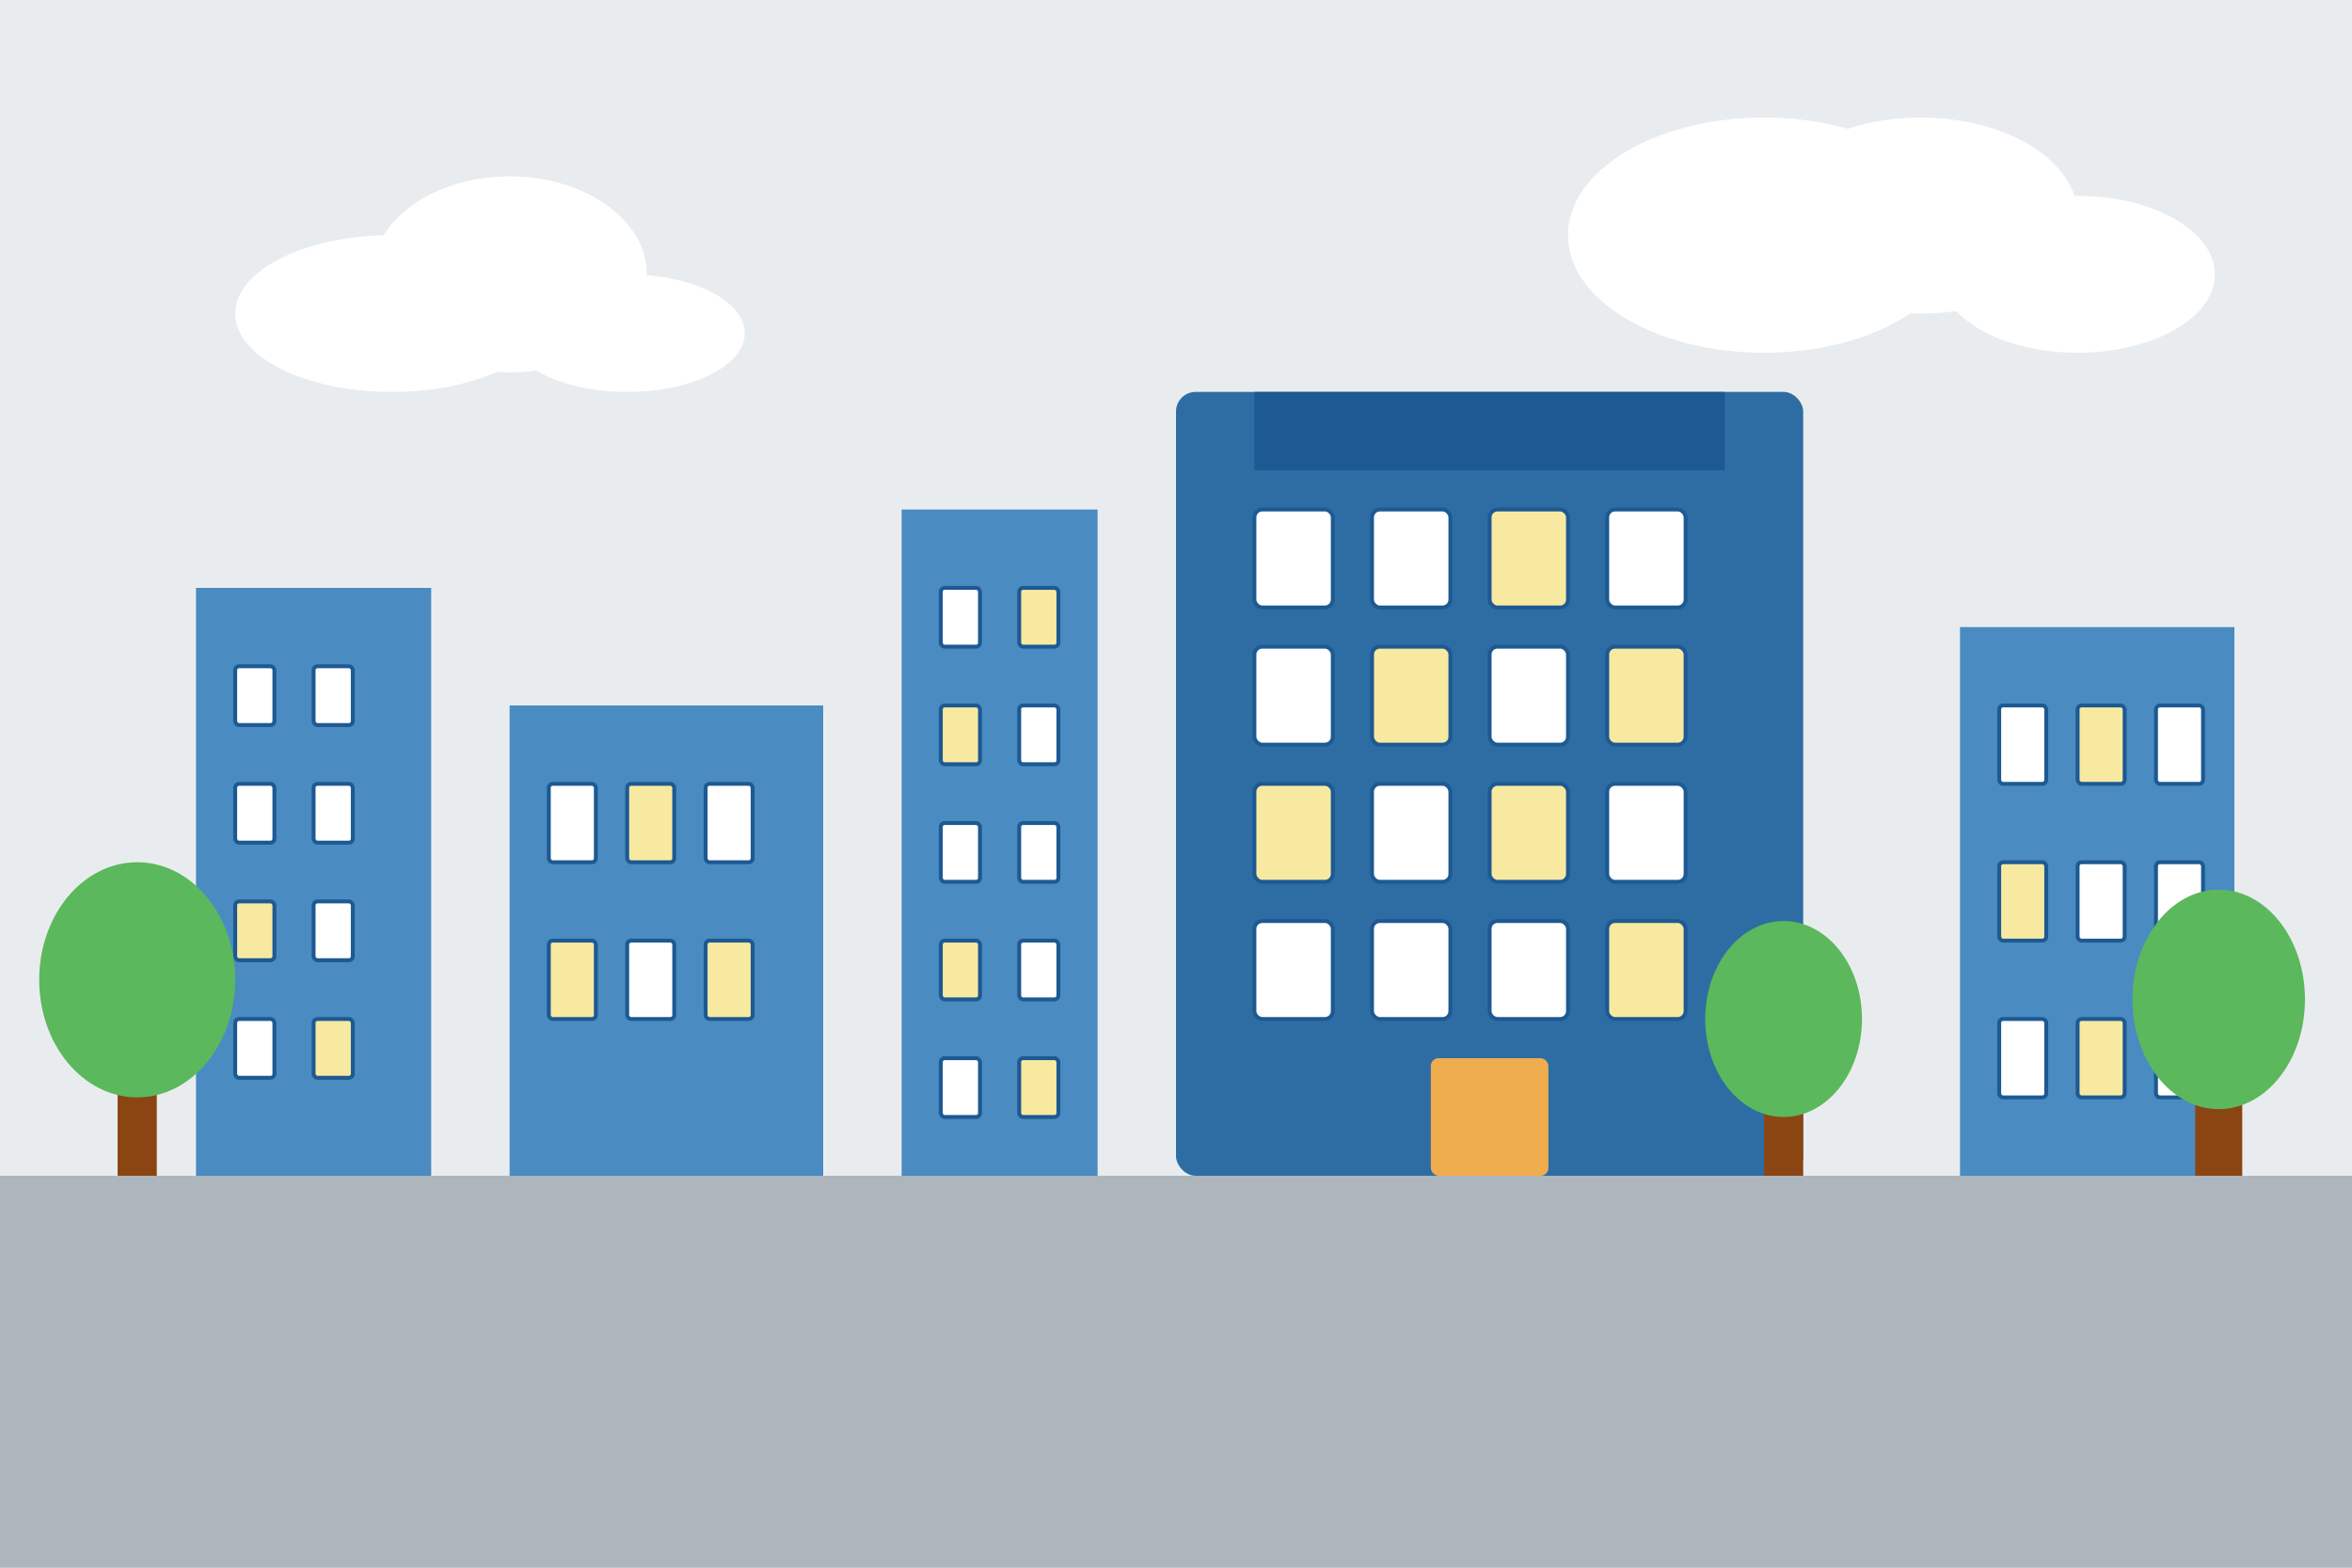 <svg xmlns="http://www.w3.org/2000/svg" width="600" height="400" viewBox="0 0 600 400">
  <style>
    .sky { fill: #e9ecef; }
    .building-main { fill: #2e6da4; }
    .building-secondary { fill: #4a8bc2; }
    .building-accent { fill: #1d5992; }
    .window { fill: #ffffff; stroke: #1d5992; stroke-width: 1; }
    .window-lit { fill: #f8e9a1; stroke: #1d5992; stroke-width: 1; }
    .ground { fill: #adb5bd; }
    .tree { fill: #5cb85c; }
    .tree-trunk { fill: #8b4513; }
    .cloud { fill: #ffffff; }
  </style>
  
  <!-- Background -->
  <rect class="sky" x="0" y="0" width="600" height="400" />
  
  <!-- Clouds -->
  <ellipse class="cloud" cx="100" cy="80" rx="40" ry="20" />
  <ellipse class="cloud" cx="130" cy="70" rx="35" ry="25" />
  <ellipse class="cloud" cx="160" cy="85" rx="30" ry="15" />
  
  <ellipse class="cloud" cx="450" cy="60" rx="50" ry="30" />
  <ellipse class="cloud" cx="490" cy="55" rx="40" ry="25" />
  <ellipse class="cloud" cx="530" cy="70" rx="35" ry="20" />
  
  <!-- Ground -->
  <rect class="ground" x="0" y="300" width="600" height="100" />
  
  <!-- Buildings in Background -->
  <rect class="building-secondary" x="50" y="150" width="60" height="150" />
  <rect class="building-secondary" x="130" y="180" width="80" height="120" />
  <rect class="building-secondary" x="230" y="130" width="50" height="170" />
  <rect class="building-secondary" x="500" y="160" width="70" height="140" />
  
  <!-- Windows for background buildings -->
  <g>
    <!-- Windows for 1st building -->
    <rect class="window" x="60" y="170" width="10" height="15" rx="1" />
    <rect class="window" x="80" y="170" width="10" height="15" rx="1" />
    <rect class="window" x="60" y="200" width="10" height="15" rx="1" />
    <rect class="window" x="80" y="200" width="10" height="15" rx="1" />
    <rect class="window-lit" x="60" y="230" width="10" height="15" rx="1" />
    <rect class="window" x="80" y="230" width="10" height="15" rx="1" />
    <rect class="window" x="60" y="260" width="10" height="15" rx="1" />
    <rect class="window-lit" x="80" y="260" width="10" height="15" rx="1" />
    
    <!-- Windows for 2nd building -->
    <rect class="window" x="140" y="200" width="12" height="20" rx="1" />
    <rect class="window-lit" x="160" y="200" width="12" height="20" rx="1" />
    <rect class="window" x="180" y="200" width="12" height="20" rx="1" />
    <rect class="window-lit" x="140" y="240" width="12" height="20" rx="1" />
    <rect class="window" x="160" y="240" width="12" height="20" rx="1" />
    <rect class="window-lit" x="180" y="240" width="12" height="20" rx="1" />
    
    <!-- Windows for 3rd building -->
    <rect class="window" x="240" y="150" width="10" height="15" rx="1" />
    <rect class="window-lit" x="260" y="150" width="10" height="15" rx="1" />
    <rect class="window-lit" x="240" y="180" width="10" height="15" rx="1" />
    <rect class="window" x="260" y="180" width="10" height="15" rx="1" />
    <rect class="window" x="240" y="210" width="10" height="15" rx="1" />
    <rect class="window" x="260" y="210" width="10" height="15" rx="1" />
    <rect class="window-lit" x="240" y="240" width="10" height="15" rx="1" />
    <rect class="window" x="260" y="240" width="10" height="15" rx="1" />
    <rect class="window" x="240" y="270" width="10" height="15" rx="1" />
    <rect class="window-lit" x="260" y="270" width="10" height="15" rx="1" />
    
    <!-- Windows for last building -->
    <rect class="window" x="510" y="180" width="12" height="20" rx="1" />
    <rect class="window-lit" x="530" y="180" width="12" height="20" rx="1" />
    <rect class="window" x="550" y="180" width="12" height="20" rx="1" />
    <rect class="window-lit" x="510" y="220" width="12" height="20" rx="1" />
    <rect class="window" x="530" y="220" width="12" height="20" rx="1" />
    <rect class="window" x="550" y="220" width="12" height="20" rx="1" />
    <rect class="window" x="510" y="260" width="12" height="20" rx="1" />
    <rect class="window-lit" x="530" y="260" width="12" height="20" rx="1" />
    <rect class="window" x="550" y="260" width="12" height="20" rx="1" />
  </g>
  
  <!-- Main Building (modern style) -->
  <rect class="building-main" x="300" y="100" width="160" height="200" rx="5" />
  <rect class="building-accent" x="320" y="100" width="120" height="20" />
  
  <!-- Windows for Main Building -->
  <g>
    <rect class="window" x="320" y="130" width="20" height="25" rx="2" />
    <rect class="window" x="350" y="130" width="20" height="25" rx="2" />
    <rect class="window-lit" x="380" y="130" width="20" height="25" rx="2" />
    <rect class="window" x="410" y="130" width="20" height="25" rx="2" />
    
    <rect class="window" x="320" y="165" width="20" height="25" rx="2" />
    <rect class="window-lit" x="350" y="165" width="20" height="25" rx="2" />
    <rect class="window" x="380" y="165" width="20" height="25" rx="2" />
    <rect class="window-lit" x="410" y="165" width="20" height="25" rx="2" />
    
    <rect class="window-lit" x="320" y="200" width="20" height="25" rx="2" />
    <rect class="window" x="350" y="200" width="20" height="25" rx="2" />
    <rect class="window-lit" x="380" y="200" width="20" height="25" rx="2" />
    <rect class="window" x="410" y="200" width="20" height="25" rx="2" />
    
    <rect class="window" x="320" y="235" width="20" height="25" rx="2" />
    <rect class="window" x="350" y="235" width="20" height="25" rx="2" />
    <rect class="window" x="380" y="235" width="20" height="25" rx="2" />
    <rect class="window-lit" x="410" y="235" width="20" height="25" rx="2" />
  </g>
  
  <!-- Door for Main Building -->
  <rect fill="#f0ad4e" x="365" y="270" width="30" height="30" rx="2" />
  
  <!-- Trees -->
  <g>
    <!-- Tree 1 -->
    <rect class="tree-trunk" x="30" y="270" width="10" height="30" />
    <ellipse class="tree" cx="35" cy="250" rx="25" ry="30" />
    
    <!-- Tree 2 -->
    <rect class="tree-trunk" x="450" y="280" width="10" height="20" />
    <ellipse class="tree" cx="455" cy="260" rx="20" ry="25" />
    
    <!-- Tree 3 -->
    <rect class="tree-trunk" x="560" y="275" width="12" height="25" />
    <ellipse class="tree" cx="566" cy="255" rx="22" ry="28" />
  </g>
</svg>
